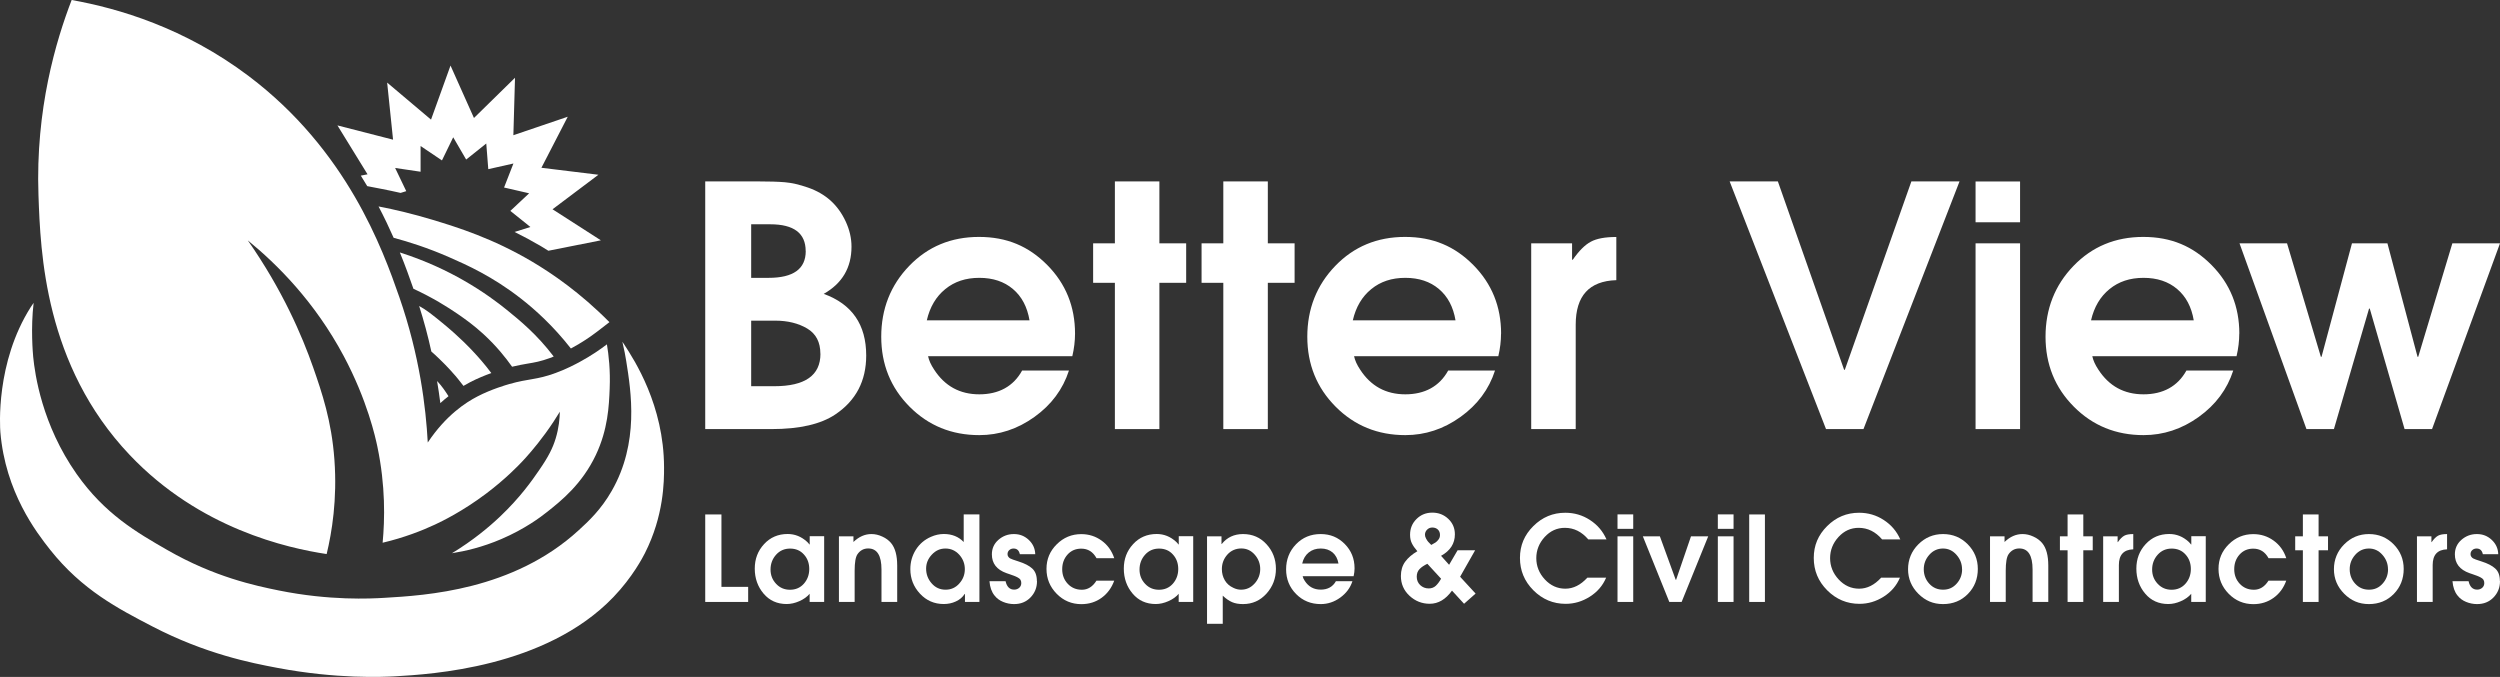 <?xml version="1.0" encoding="UTF-8"?><svg xmlns="http://www.w3.org/2000/svg" width="140.3mm" height="37.99mm" viewBox="0 0 397.71 107.69"><rect x="0" y="0" width="397.71" height="107.69" fill="#333333" stroke="none"/><g id="b"><path d="M137.8,56.55c0,4.05-1.63,7.17-4.9,9.37-2.31,1.56-5.7,2.34-10.17,2.34h-10.54V28.86h8.52c1.67,0,3.04.04,4.13.13,1.08.09,2.32.37,3.7.85s2.57,1.16,3.57,2.05c.99.89,1.8,2,2.42,3.33.62,1.33.93,2.67.93,4.02,0,3.34-1.47,5.84-4.42,7.51,4.51,1.63,6.76,4.9,6.76,9.8ZM128.17,39.94c0-2.84-1.88-4.26-5.64-4.26h-3.03v8.52h2.77c3.94,0,5.91-1.42,5.91-4.26ZM130.51,56.28c0-1.85-.7-3.19-2.1-4.02-1.4-.83-3.1-1.25-5.08-1.25h-3.83v10.43h3.67c4.9,0,7.35-1.72,7.35-5.16Z" fill="#fff" stroke-width="0"/><path d="M171.02,53.09c0,1.14-.14,2.33-.43,3.57h-22.95c.14.67.46,1.38.96,2.13,1.7,2.63,4.1,3.94,7.19,3.94s5.43-1.26,6.81-3.78h7.45c-.96,2.98-2.79,5.44-5.48,7.37-2.7,1.94-5.63,2.9-8.78,2.9-4.4,0-8.1-1.51-11.1-4.53-3-3.02-4.5-6.73-4.5-11.13s1.48-8.19,4.45-11.26c2.96-3.07,6.66-4.61,11.1-4.61s7.91,1.49,10.86,4.47c2.95,2.98,4.42,6.62,4.42,10.91ZM163.78,50.96c-.36-2.13-1.23-3.79-2.64-4.98-1.4-1.19-3.19-1.78-5.35-1.78s-3.93.59-5.4,1.78c-1.47,1.19-2.46,2.85-2.95,4.98h16.34Z" fill="#fff" stroke-width="0"/><path d="M188.7,44.99h-4.26v23.27h-7.08v-23.27h-3.46v-6.28h3.46v-9.85h7.08v9.85h4.26v6.28Z" fill="#fff" stroke-width="0"/><path d="M205.95,44.99h-4.26v23.27h-7.08v-23.27h-3.46v-6.28h3.46v-9.85h7.08v9.85h4.26v6.28Z" fill="#fff" stroke-width="0"/><path d="M238.79,53.09c0,1.14-.14,2.33-.43,3.57h-22.95c.14.67.46,1.38.96,2.13,1.7,2.63,4.1,3.94,7.19,3.94s5.43-1.26,6.82-3.78h7.45c-.96,2.98-2.79,5.44-5.48,7.37-2.7,1.94-5.63,2.9-8.78,2.9-4.4,0-8.1-1.51-11.1-4.53-3-3.02-4.5-6.73-4.5-11.13s1.48-8.19,4.45-11.26c2.96-3.07,6.66-4.61,11.1-4.61s7.91,1.49,10.86,4.47,4.42,6.62,4.42,10.91ZM231.55,50.96c-.36-2.13-1.23-3.79-2.64-4.98-1.4-1.19-3.19-1.78-5.35-1.78s-3.93.59-5.4,1.78c-1.47,1.19-2.46,2.85-2.95,4.98h16.34Z" fill="#fff" stroke-width="0"/><path d="M257.11,44.57c-4.3.14-6.44,2.5-6.44,7.08v16.61h-7.08v-29.55h6.5v2.61h.11c.99-1.42,1.95-2.38,2.88-2.87.92-.5,2.27-.75,4.05-.75v6.87Z" fill="#fff" stroke-width="0"/><path d="M311.73,28.86l-15.28,39.4h-5.96l-15.33-39.4h7.67l10.54,29.97h.11l10.59-29.97h7.67Z" fill="#fff" stroke-width="0"/><path d="M321.36,35.36h-7.08v-6.49h7.08v6.49ZM321.36,68.26h-7.08v-29.55h7.08v29.55Z" fill="#fff" stroke-width="0"/><path d="M356.23,53.09c0,1.14-.14,2.33-.43,3.57h-22.95c.14.67.46,1.38.96,2.13,1.7,2.63,4.1,3.94,7.19,3.94s5.43-1.26,6.82-3.78h7.45c-.96,2.98-2.79,5.44-5.48,7.37-2.7,1.94-5.63,2.9-8.78,2.9-4.4,0-8.1-1.51-11.1-4.53-3-3.02-4.5-6.73-4.5-11.13s1.48-8.19,4.45-11.26c2.96-3.07,6.66-4.61,11.1-4.61s7.91,1.49,10.86,4.47,4.42,6.62,4.42,10.91ZM348.99,50.96c-.36-2.13-1.23-3.79-2.64-4.98-1.4-1.19-3.19-1.78-5.35-1.78s-3.93.59-5.4,1.78c-1.47,1.19-2.46,2.85-2.95,4.98h16.34Z" fill="#fff" stroke-width="0"/><path d="M397.71,38.71l-10.81,29.55h-4.37l-5.54-19.17h-.11l-5.59,19.17h-4.37l-10.65-29.55h7.56l5.38,18.05h.11l4.84-18.05h5.64l4.79,18.05h.11l5.43-18.05h7.56Z" fill="#fff" stroke-width="0"/><path d="M119.02,95.76h-6.83v-13.92h2.58v11.52h4.25v2.41Z" fill="#fff" stroke-width="0"/><path d="M131.1,95.76h-2.3v-1.3c-.41.49-.96.88-1.65,1.18-.68.3-1.35.45-2,.45-1.52,0-2.74-.55-3.68-1.66-.93-1.1-1.4-2.43-1.4-3.97s.49-2.83,1.48-3.9c.98-1.07,2.24-1.61,3.75-1.61,1.15,0,2.18.41,3.09,1.24.19.19.31.33.38.43h.04v-1.32h2.3v10.44ZM127.89,92.85c.56-.64.85-1.42.85-2.33s-.28-1.69-.85-2.31c-.56-.63-1.3-.94-2.2-.94s-1.65.33-2.23.98c-.58.65-.88,1.44-.88,2.35s.3,1.65.89,2.28,1.33.94,2.21.94,1.64-.32,2.2-.96Z" fill="#fff" stroke-width="0"/><path d="M142.73,95.76h-2.5v-5.16c0-2.23-.7-3.35-2.11-3.35-.72,0-1.29.31-1.71.92-.3.44-.45,1.31-.45,2.62v4.97h-2.5v-10.44h2.31v.9c.87-.84,1.82-1.26,2.86-1.26.58,0,1.15.13,1.73.4.58.26,1.05.61,1.41,1.05.64.78.96,1.96.96,3.56v5.79Z" fill="#fff" stroke-width="0"/><path d="M155.81,95.76h-2.3v-1.28h-.04c-.34.53-.81.93-1.41,1.2-.6.28-1.24.41-1.92.41-1.51,0-2.77-.55-3.79-1.65-1.02-1.1-1.53-2.4-1.53-3.9,0-1.13.29-2.15.87-3.08.58-.92,1.38-1.61,2.41-2.06.68-.3,1.36-.45,2.05-.45,1.3,0,2.36.43,3.16,1.28v-4.4h2.5v13.92ZM152.6,92.83c.6-.65.89-1.42.89-2.29s-.3-1.64-.89-2.3c-.6-.65-1.33-.98-2.19-.98s-1.56.32-2.17.97c-.61.65-.91,1.39-.91,2.23,0,.89.29,1.67.88,2.34.58.67,1.32,1.01,2.21,1.01s1.6-.33,2.19-.98Z" fill="#fff" stroke-width="0"/><path d="M164.97,92.45c0,1.03-.35,1.89-1.04,2.6s-1.56,1.05-2.61,1.05c-.6,0-1.19-.12-1.75-.35-.56-.23-1.02-.57-1.37-1.03-.45-.56-.72-1.32-.79-2.26h2.56c.2.89.66,1.34,1.37,1.34.31,0,.58-.1.8-.29.22-.19.33-.45.33-.76,0-.21-.05-.39-.15-.55-.08-.11-.22-.23-.43-.34-.21-.11-.4-.2-.57-.26s-.4-.14-.7-.25c-.29-.1-.46-.16-.5-.17-1.56-.55-2.33-1.55-2.33-2.99,0-.93.35-1.7,1.04-2.31.7-.61,1.51-.92,2.46-.92s1.7.31,2.36.92c.66.62,1.01,1.37,1.04,2.28h-2.45c-.13-.6-.46-.9-1-.9-.26,0-.49.08-.68.25-.19.17-.28.39-.28.65,0,.18.05.32.15.44s.19.2.28.24.23.1.43.18c.2.08.5.18.9.3.95.3,1.68.67,2.17,1.12s.74,1.11.74,2Z" fill="#fff" stroke-width="0"/><path d="M177.26,92.36c-.41,1.15-1.09,2.07-2.01,2.74s-2,1.01-3.22,1.01c-1.54,0-2.85-.55-3.93-1.65-1.08-1.1-1.62-2.42-1.62-3.96s.54-2.83,1.63-3.91c1.08-1.08,2.39-1.62,3.9-1.62,1.22,0,2.3.35,3.25,1.04.95.69,1.61,1.62,2,2.79h-2.82c-.56-1.02-1.37-1.52-2.43-1.52-.9,0-1.63.32-2.19.95-.56.63-.84,1.41-.84,2.32s.29,1.69.88,2.32c.59.63,1.34.95,2.26.95s1.71-.48,2.31-1.45h2.82Z" fill="#fff" stroke-width="0"/><path d="M189.81,95.76h-2.3v-1.3c-.41.49-.96.88-1.65,1.18-.68.3-1.35.45-2,.45-1.52,0-2.74-.55-3.68-1.66-.93-1.1-1.4-2.43-1.4-3.97s.49-2.83,1.48-3.9c.98-1.07,2.24-1.61,3.75-1.61,1.15,0,2.18.41,3.09,1.24.19.19.31.33.38.43h.04v-1.32h2.3v10.44ZM186.59,92.85c.56-.64.85-1.42.85-2.33s-.28-1.69-.85-2.31c-.56-.63-1.3-.94-2.2-.94s-1.65.33-2.23.98c-.58.65-.88,1.44-.88,2.35s.3,1.65.89,2.28,1.33.94,2.21.94,1.64-.32,2.2-.96Z" fill="#fff" stroke-width="0"/><path d="M201.49,86.59c.99,1.08,1.49,2.39,1.49,3.9s-.5,2.83-1.5,3.94c-1,1.11-2.24,1.67-3.74,1.67-.68,0-1.26-.1-1.74-.31-.48-.21-.98-.55-1.48-1.03v4.48h-2.5v-13.92h2.3v1.22h.04c.84-1.05,1.97-1.58,3.39-1.58,1.5,0,2.75.54,3.74,1.63ZM199.6,92.82c.58-.66.88-1.42.88-2.29s-.29-1.63-.87-2.29c-.58-.66-1.29-.99-2.14-.99s-1.63.32-2.21.97c-.58.65-.88,1.42-.88,2.31,0,.67.16,1.26.47,1.79.31.53.76.92,1.35,1.19.4.2.81.3,1.22.3.87,0,1.59-.33,2.17-.99Z" fill="#fff" stroke-width="0"/><path d="M215.49,90.4c0,.4-.05.82-.15,1.26h-8.11c.05.24.16.49.34.75.6.93,1.45,1.39,2.54,1.39s1.92-.45,2.41-1.34h2.63c-.34,1.05-.99,1.92-1.94,2.61s-1.99,1.03-3.1,1.03c-1.56,0-2.86-.53-3.92-1.6-1.06-1.07-1.59-2.38-1.59-3.93s.52-2.89,1.57-3.98,2.36-1.63,3.92-1.63,2.8.53,3.84,1.58,1.56,2.34,1.56,3.86ZM212.93,89.65c-.13-.75-.44-1.34-.93-1.76-.5-.42-1.13-.63-1.89-.63s-1.39.21-1.91.63c-.52.42-.87,1.01-1.04,1.76h5.78Z" fill="#fff" stroke-width="0"/><path d="M234.74,94.43l-1.83,1.62-1.92-2.09c-1,1.39-2.18,2.09-3.54,2.09-1.24,0-2.32-.43-3.23-1.28-.91-.85-1.36-1.9-1.36-3.14,0-.89.23-1.65.68-2.27.45-.62,1.1-1.18,1.94-1.67-.4-.46-.7-.89-.88-1.27-.19-.38-.28-.83-.28-1.35,0-.99.34-1.83,1.02-2.5.68-.68,1.52-1.02,2.52-1.02s1.84.33,2.54.99c.7.66,1.05,1.48,1.05,2.46,0,1.47-.73,2.61-2.2,3.42l1.28,1.43,1.35-2.31h2.79l-2.39,4.21,2.46,2.67ZM229.25,92.06l-2.18-2.37c-.53.25-.94.53-1.24.84s-.45.71-.45,1.21c0,.54.18.98.55,1.34.37.35.83.53,1.36.53.44,0,.81-.14,1.11-.41.3-.28.58-.65.85-1.13ZM229.08,85.11c0-.36-.11-.65-.34-.87-.23-.21-.52-.32-.88-.32-.33,0-.6.11-.83.34-.23.23-.34.5-.34.81,0,.2.06.41.19.64s.24.39.33.49c.09.1.25.26.48.49.29-.15.51-.28.68-.39s.32-.27.48-.48c.16-.21.23-.45.23-.72Z" fill="#fff" stroke-width="0"/><path d="M255.61,85.81h-2.94c-1.05-1.23-2.29-1.84-3.73-1.84-1.25,0-2.32.49-3.21,1.46-.88.97-1.33,2.09-1.33,3.36s.45,2.41,1.36,3.39c.91.98,2,1.47,3.26,1.47s2.43-.58,3.5-1.75h2.99c-.53,1.25-1.39,2.26-2.59,3.02-1.2.76-2.48,1.14-3.85,1.14-1.99,0-3.7-.72-5.13-2.15s-2.14-3.15-2.14-5.15.71-3.66,2.13-5.07c1.42-1.41,3.11-2.12,5.08-2.12,1.43,0,2.74.38,3.92,1.15,1.19.77,2.07,1.8,2.64,3.1Z" fill="#fff" stroke-width="0"/><path d="M259.82,84.13h-2.5v-2.3h2.5v2.3ZM259.82,95.76h-2.5v-10.44h2.5v10.44Z" fill="#fff" stroke-width="0"/><path d="M271.75,85.32l-4.23,10.44h-1.96l-4.21-10.44h2.71l2.52,6.92h.06l2.37-6.92h2.75Z" fill="#fff" stroke-width="0"/><path d="M275.78,84.13h-2.5v-2.3h2.5v2.3ZM275.78,95.76h-2.5v-10.44h2.5v10.44Z" fill="#fff" stroke-width="0"/><path d="M280.77,95.76h-2.5v-13.92h2.5v13.92Z" fill="#fff" stroke-width="0"/><path d="M302.35,85.81h-2.94c-1.05-1.23-2.29-1.84-3.73-1.84-1.25,0-2.32.49-3.21,1.46-.88.97-1.33,2.09-1.33,3.36s.45,2.41,1.36,3.39c.91.98,2,1.47,3.26,1.47s2.43-.58,3.5-1.75h2.99c-.53,1.25-1.39,2.26-2.59,3.02-1.2.76-2.48,1.14-3.85,1.14-1.99,0-3.7-.72-5.13-2.15s-2.14-3.15-2.14-5.15.71-3.66,2.13-5.07c1.42-1.41,3.11-2.12,5.08-2.12,1.43,0,2.74.38,3.92,1.15,1.19.77,2.07,1.8,2.64,3.1Z" fill="#fff" stroke-width="0"/><path d="M314.64,90.51c0,1.58-.53,2.91-1.58,3.98-1.05,1.07-2.37,1.61-3.95,1.61s-2.84-.55-3.93-1.64c-1.09-1.09-1.64-2.4-1.64-3.91s.54-2.86,1.63-3.95c1.08-1.09,2.4-1.64,3.94-1.64s2.85.54,3.92,1.62c1.07,1.08,1.61,2.39,1.61,3.93ZM312.13,90.57c0-.87-.29-1.63-.88-2.3s-1.3-1.01-2.15-1.01-1.59.33-2.18,1-.88,1.43-.88,2.3.29,1.66.87,2.29c.58.64,1.31.96,2.2.96s1.59-.32,2.16-.96c.58-.64.87-1.4.87-2.28Z" fill="#fff" stroke-width="0"/><path d="M325.85,95.76h-2.5v-5.16c0-2.23-.7-3.35-2.11-3.35-.71,0-1.29.31-1.71.92-.3.44-.45,1.31-.45,2.62v4.97h-2.5v-10.44h2.31v.9c.87-.84,1.82-1.26,2.86-1.26.58,0,1.15.13,1.73.4.58.26,1.05.61,1.41,1.05.64.78.96,1.96.96,3.56v5.79Z" fill="#fff" stroke-width="0"/><path d="M332.92,87.54h-1.5v8.22h-2.5v-8.22h-1.22v-2.22h1.22v-3.48h2.5v3.48h1.5v2.22Z" fill="#fff" stroke-width="0"/><path d="M339.36,87.39c-1.52.05-2.28.88-2.28,2.5v5.87h-2.5v-10.44h2.3v.92h.04c.35-.5.69-.84,1.02-1.02.33-.18.8-.26,1.43-.26v2.43Z" fill="#fff" stroke-width="0"/><path d="M350.89,95.76h-2.3v-1.3c-.41.49-.96.88-1.65,1.18-.68.3-1.35.45-2,.45-1.52,0-2.75-.55-3.68-1.66-.93-1.1-1.4-2.43-1.4-3.97s.49-2.83,1.48-3.9c.98-1.07,2.24-1.61,3.75-1.61,1.15,0,2.18.41,3.09,1.24.19.19.31.33.38.43h.04v-1.32h2.3v10.44ZM347.68,92.85c.56-.64.85-1.42.85-2.33s-.28-1.69-.85-2.31c-.56-.63-1.3-.94-2.2-.94s-1.65.33-2.23.98c-.58.65-.88,1.44-.88,2.35s.3,1.65.89,2.28,1.33.94,2.21.94,1.64-.32,2.2-.96Z" fill="#fff" stroke-width="0"/><path d="M363.71,92.36c-.41,1.15-1.08,2.07-2.01,2.74-.93.67-2,1.01-3.22,1.01-1.54,0-2.85-.55-3.93-1.65s-1.62-2.42-1.62-3.96.54-2.83,1.63-3.91c1.08-1.08,2.39-1.62,3.9-1.62,1.22,0,2.3.35,3.25,1.04.95.69,1.62,1.62,2,2.79h-2.82c-.56-1.02-1.37-1.52-2.43-1.52-.9,0-1.63.32-2.19.95-.56.63-.84,1.41-.84,2.32s.29,1.69.88,2.32c.59.63,1.34.95,2.26.95s1.71-.48,2.31-1.45h2.82Z" fill="#fff" stroke-width="0"/><path d="M370.35,87.54h-1.5v8.22h-2.5v-8.22h-1.22v-2.22h1.22v-3.48h2.5v3.48h1.5v2.22Z" fill="#fff" stroke-width="0"/><path d="M382.39,90.51c0,1.58-.53,2.91-1.58,3.98-1.05,1.07-2.37,1.61-3.95,1.61s-2.84-.55-3.93-1.64c-1.09-1.09-1.64-2.4-1.64-3.91s.54-2.86,1.63-3.95c1.08-1.09,2.4-1.64,3.94-1.64s2.85.54,3.92,1.62c1.07,1.08,1.61,2.39,1.61,3.93ZM379.89,90.57c0-.87-.29-1.63-.88-2.3s-1.3-1.01-2.15-1.01-1.59.33-2.18,1-.88,1.43-.88,2.3.29,1.66.87,2.29c.58.64,1.31.96,2.2.96s1.59-.32,2.16-.96c.58-.64.87-1.4.87-2.28Z" fill="#fff" stroke-width="0"/><path d="M389.28,87.39c-1.52.05-2.28.88-2.28,2.5v5.87h-2.5v-10.44h2.3v.92h.04c.35-.5.69-.84,1.02-1.02.33-.18.8-.26,1.43-.26v2.43Z" fill="#fff" stroke-width="0"/><path d="M397.71,92.45c0,1.03-.35,1.89-1.04,2.6s-1.56,1.05-2.61,1.05c-.6,0-1.19-.12-1.75-.35-.56-.23-1.02-.57-1.37-1.03-.45-.56-.71-1.32-.79-2.26h2.56c.2.89.66,1.34,1.37,1.34.31,0,.58-.1.8-.29s.33-.45.33-.76c0-.21-.05-.39-.15-.55-.08-.11-.22-.23-.43-.34-.21-.11-.4-.2-.57-.26-.17-.06-.4-.14-.7-.25-.29-.1-.46-.16-.5-.17-1.56-.55-2.33-1.55-2.33-2.99,0-.93.35-1.7,1.04-2.31.7-.61,1.51-.92,2.46-.92s1.7.31,2.36.92c.66.62,1.01,1.37,1.04,2.28h-2.45c-.13-.6-.46-.9-1-.9-.26,0-.49.08-.68.25s-.28.39-.28.65c0,.18.05.32.15.44s.19.2.28.24.23.1.43.18c.2.08.5.18.9.3.95.3,1.68.67,2.17,1.12.5.45.74,1.11.74,2Z" fill="#fff" stroke-width="0"/></g><g id="c"><path d="M96.95,51.25l-1.96,1.51c-1.23.94-2.54,1.79-3.9,2.53-.08.04-.17.09-.27.15-2.86-3.65-5.74-6.22-7.92-7.92-4.54-3.55-8.65-5.38-11.44-6.6-3.47-1.52-6.52-2.47-8.8-3.08-.01,0-.03-.01-.04-.01-.69-1.57-1.49-3.25-2.4-4.99,2.66.51,5.55,1.21,8.61,2.13,3.95,1.2,9.5,2.92,15.8,6.64,3.17,1.88,7.65,4.92,12.32,9.64Z" fill="#fff" stroke-width="0"/><path d="M88.08,56.72c-.19.08-.38.16-.58.23-1.51.55-2.43.71-3.59.9-.71.12-1.48.26-2.45.49,0-.01-.01-.01-.01-.02-.99-1.4-2.46-3.26-4.53-5.16-1.58-1.45-2.92-2.39-4-3.14-1.71-1.18-4.09-2.67-7.15-4.08-.55-1.57-1.24-3.54-2.16-5.78,4.27,1.36,7.67,3.03,10.15,4.45,3.14,1.79,5.47,3.56,6.83,4.66,2.11,1.71,4.82,3.92,7.49,7.44Z" fill="#fff" stroke-width="0"/><path d="M78.16,59.35c-1.01.36-2.21.85-3.37,1.45-.36.19-.71.38-1.06.59-.69-.9-1.14-1.44-1.27-1.59-.36-.42-1.23-1.42-2.54-2.68-.54-.52-.96-.91-1.3-1.2-.53-2.44-1.18-4.86-1.94-7.24,1.11.6,2.04,1.34,3.64,2.65,2.78,2.26,4.59,4.2,5.07,4.72.67.72,1.65,1.8,2.77,3.3Z" fill="#fff" stroke-width="0"/><path d="M71.35,63.03c-.44.34-.88.71-1.3,1.1-.15-1.18-.32-2.35-.52-3.52.78.82,1.29,1.59,1.82,2.42Z" fill="#fff" stroke-width="0"/></g><g id="d"><path d="M102.59,88.01c-.32.63-1.94,3.78-5.01,6.98-10.81,11.26-29.14,12.28-34.7,12.6-1.98.11-9.35.44-18.74-1.34-4.21-.79-11.46-2.22-19.87-6.58-5.47-2.84-11.2-5.8-16.29-12.21-2.2-2.78-7.12-9.17-7.92-18.71-.06-.75-.78-11.07,4.84-19.91.14-.22.29-.44.45-.66-.48,4.06-.12,7.98-.07,8.58.27,2.74,1.39,10.8,6.92,18.66,4.49,6.37,9.58,9.3,14.44,12.09,7.48,4.29,13.95,5.66,17.7,6.42,8.12,1.65,14.69,1.3,16.73,1.18,6.65-.39,20.53-1.19,30.96-10.73,1.61-1.47,3.56-3.28,5.28-6.28,4.4-7.66,3.09-15.8,2.31-20.68-.12-.76-.31-1.8-.61-3.05.1.13.19.27.28.41,1.65,2.53,6.32,9.7,6.35,19.54.01,2.28-.03,7.73-3.05,13.69Z" fill="#fff" stroke-width="0"/></g><g id="e"><path d="M87.9,33.29l7.3-5.49-9.07-1.11,4.19-8.12-8.65,2.94.26-9.14-6.53,6.4-3.73-8.34-3.1,8.6-6.98-5.89.94,9.08-8.85-2.27,4.79,7.78-1.07.21c.35.56.69,1.12,1.02,1.67l2.33.45c.98.19,1.97.4,2.98.63l.9-.28-1.77-3.69,4.05.6v-4.09s3.4,2.29,3.4,2.29l1.79-3.68,2.06,3.54,3.2-2.55.32,4.08,4-.9-1.49,3.82,3.99.92-2.99,2.8,3.19,2.56-2.52.79c1.35.66,2.76,1.42,4.21,2.27.39.23.78.47,1.17.72l8.35-1.66-7.69-4.94Z" fill="#fff" stroke-width="0"/></g><g id="f"><path d="M51.96,88.14c-6.21-.94-20.19-4.02-31.32-15.76C7.08,58.09,6.44,40.14,6.12,31.02c-.48-13.63,2.78-24.53,5.28-31.02,7.45,1.33,17.99,4.43,28.16,12.1,15.62,11.78,21.31,27.51,23.98,35.2,3.23,9.32,4.21,17.52,4.51,23.1,2.88-4.33,6.05-6.38,7.92-7.34,2.19-1.14,4.62-1.84,5.04-1.96,3.19-.91,4.29-.63,7.37-1.76,1.81-.66,3.19-1.41,3.93-1.81,1.73-.94,3.14-1.91,4.24-2.75.29,1.71.56,4.14.44,7.04-.11,2.77-.27,6.47-2.2,10.56-2.2,4.64-5.51,7.28-7.7,9.02-1.1.88-3.63,2.77-7.32,4.35-3.04,1.31-5.79,1.93-7.87,2.26,3.34-2.03,5.88-4.15,7.66-5.84,3.2-3.04,5.07-5.71,6.2-7.36,1.5-2.17,2.18-3.54,2.64-5.06.52-1.71.64-3.21.66-4.25-.57.95-1.33,2.12-2.28,3.43-1.69,2.32-3.18,3.93-3.63,4.41-.7.75-2.73,2.86-5.78,5.16-3.82,2.88-7.14,4.47-8.17,4.95-2.1.98-4.91,2.08-8.33,2.89.35-3.69.47-9.03-.83-15.26-.3-1.44-1.59-7.37-5.36-14.44-4.61-8.64-10.6-14.6-15.26-18.4,5.55,7.94,8.63,15.17,10.4,20.21,1.4,4.02,2.93,8.49,3.38,14.69.46,6.31-.4,11.54-1.24,15.02Z" fill="#fff" stroke-width="0"/></g></svg>